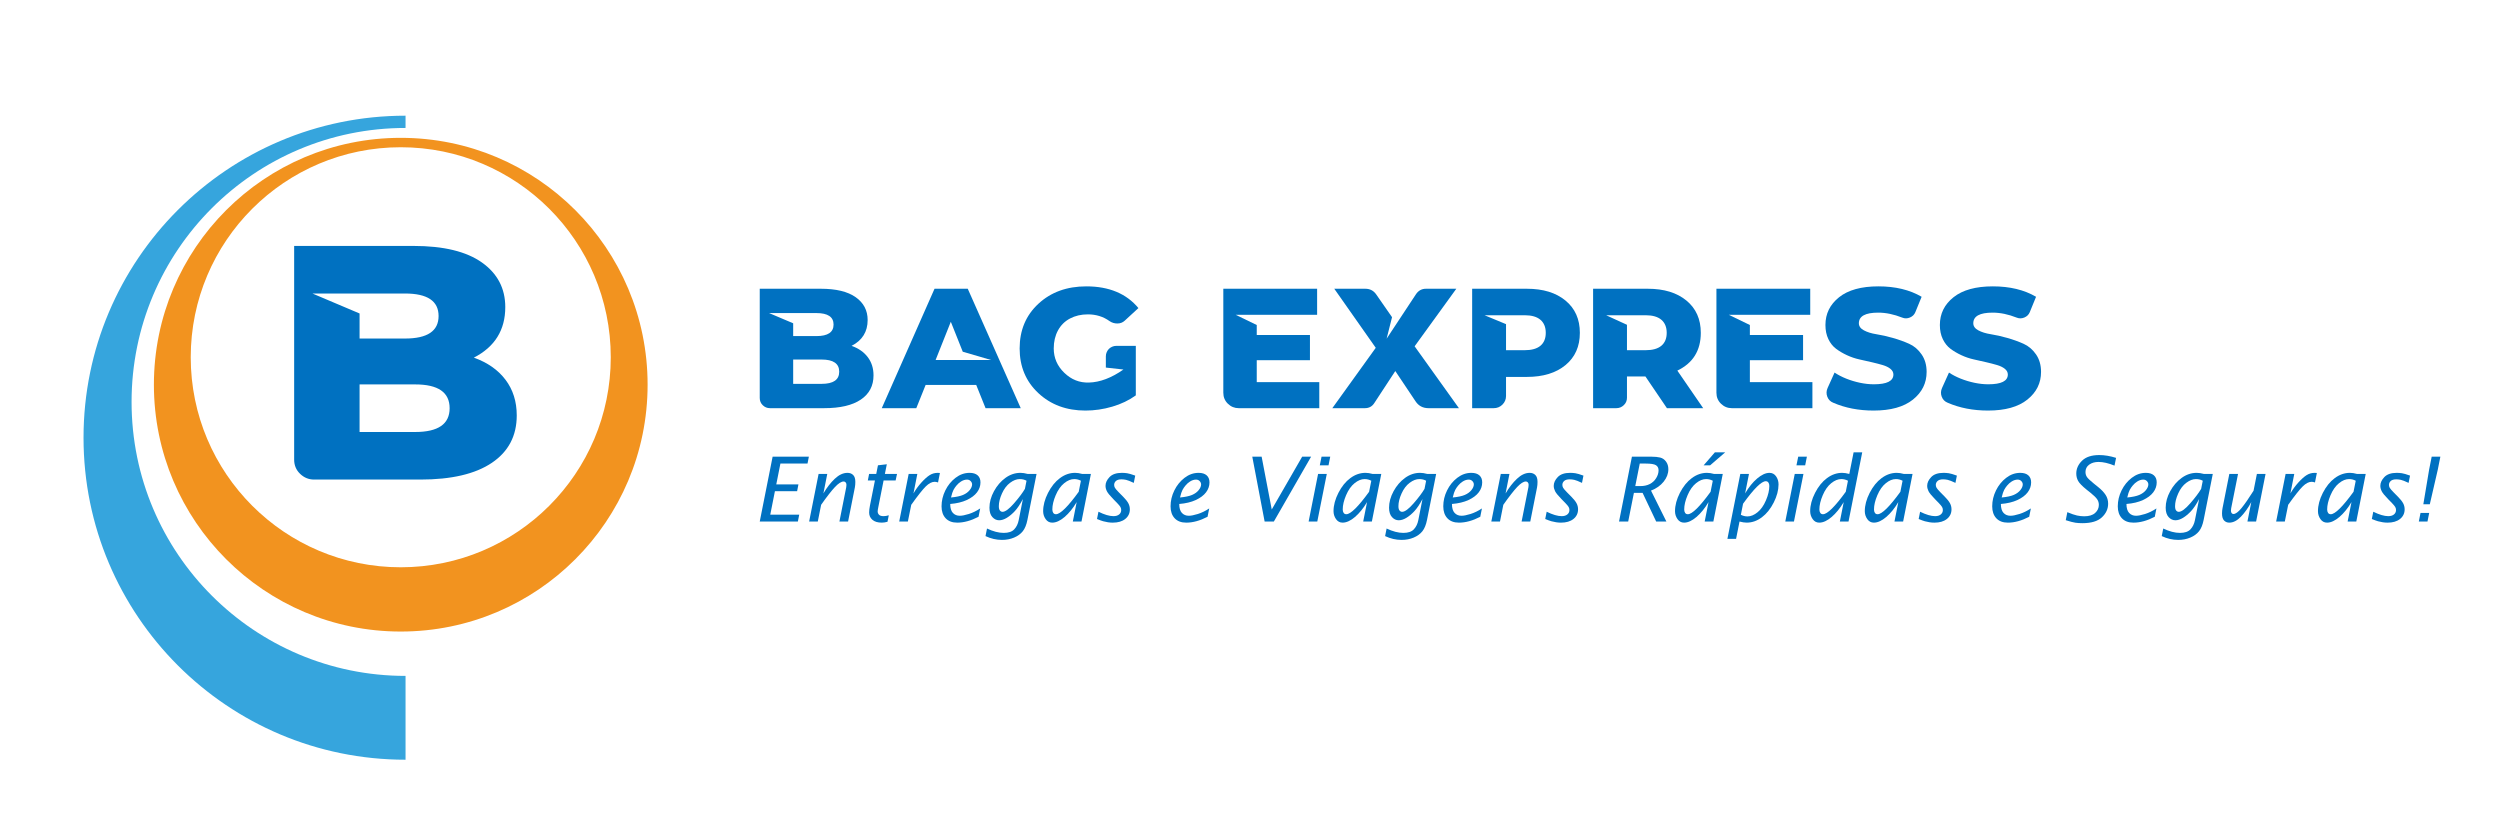 <?xml version="1.0" encoding="utf-8"?>
<!-- Generator: Adobe Illustrator 16.0.0, SVG Export Plug-In . SVG Version: 6.00 Build 0)  -->
<!DOCTYPE svg PUBLIC "-//W3C//DTD SVG 1.1//EN" "http://www.w3.org/Graphics/SVG/1.1/DTD/svg11.dtd">
<svg version="1.1" id="Layer_1" xmlns="http://www.w3.org/2000/svg" xmlns:xlink="http://www.w3.org/1999/xlink" x="0px" y="0px"
	 width="2238.366px" height="739.802px" viewBox="0 0 2238.366 739.802" enable-background="new 0 0 2238.366 739.802"
	 xml:space="preserve">
<g>
	<path fill="#F2931F" d="M358.81,123.414c-122.064,0-221.018,98.955-221.018,221.016c0,122.063,98.953,221.016,221.018,221.016
		c122.065,0,221.019-98.953,221.019-221.016C579.828,222.369,480.875,123.414,358.81,123.414 M358.81,507.912
		c-103.853,0-188.041-84.189-188.041-188.039c0-103.852,84.188-188.039,188.041-188.039c103.851,0,188.041,84.188,188.041,188.039
		C546.851,423.723,462.66,507.912,358.81,507.912"/>
	<path fill="#36A5DD" d="M363.11,605.166h-0.003c-135.476,0-245.301-109.826-245.301-245.299
		c0-135.477,109.825-245.299,245.301-245.299h0.003v-10.986h-0.003c-159.238,0-288.32,129.086-288.32,288.32
		c0,159.232,129.082,288.316,288.32,288.316h0.003V605.166z"/>
	<path fill="#0071C1" d="M424.254,320.221c12.172,4.316,21.613,10.904,28.337,19.777c6.715,8.879,10.077,19.529,10.077,31.949
		c0,18.256-7.416,32.395-22.249,42.406c-14.833,10.021-36.197,15.023-64.088,15.023h-95.085c-4.82,0-9.003-1.711-12.553-5.135
		c-3.555-3.422-5.325-7.666-5.325-12.74V220.191h106.879c26.87,0,47.286,4.945,61.234,14.834
		c13.941,9.889,20.917,23.201,20.917,39.934C452.398,295.5,443.015,310.588,424.254,320.221 M362.642,262.791h-82.916l42.216,17.875
		v22.439h40.7c20.026,0,30.044-6.715,30.044-20.158C392.686,269.512,382.668,262.791,362.642,262.791 M371.768,386.781
		c20.54,0,30.807-7.096,30.807-21.301c0-14.197-10.267-21.297-30.807-21.297h-49.826v42.598H371.768z"/>
</g>
<g>
	<g>
		<path fill="#0071C1" d="M680.228,466.965l11.536-58.08h32.456l-1.217,6.161h-24.261l-3.703,18.641h19.839l-1.176,6.083h-19.873
			l-4.176,21.034h25.933l-1.218,6.161H680.228z"/>
		<path fill="#0071C1" d="M724.454,466.965l8.466-42.617h7.762l-3.452,17.423c3.087-5.243,6.492-9.621,10.217-13.135
			c3.726-3.514,7.512-5.271,11.354-5.271c2.065,0,3.753,0.638,5.061,1.909c1.307,1.273,1.961,3.341,1.961,6.199
			c0,1.813-0.143,3.479-0.432,5.001l-6.057,30.49h-7.76l6.103-30.761c0.13-0.681,0.195-1.389,0.195-2.122
			c0-0.89-0.234-1.61-0.705-2.16c-0.471-0.549-1.059-0.825-1.767-0.825c-2.092,0-4.693,1.65-7.805,4.953s-7.244,8.611-12.395,15.924
			l-2.984,14.991H724.454z"/>
		<path fill="#0071C1" d="M794.623,467.162c-1.843,0.522-3.544,0.784-5.109,0.784c-3.654,0-6.457-0.851-8.409-2.551
			c-1.953-1.7-2.929-3.858-2.929-6.476c0-1.674,0.235-3.728,0.706-6.16l4.494-22.604h-6.373l1.137-5.808h6.392l1.535-7.732
			l7.928-0.941l-1.72,8.674h10.863l-1.246,5.808h-10.768l-4.646,23.438c-0.445,2.165-0.669,3.597-0.669,4.291
			c0,1.109,0.386,2.096,1.158,2.959c0.771,0.862,2.167,1.295,4.189,1.295c1.356,0,2.892-0.262,4.604-0.785L794.623,467.162z"/>
		<path fill="#0071C1" d="M805.101,466.965l8.465-42.617h7.762l-3.449,17.423c2.012-3.505,4.391-6.769,7.136-9.79
			c2.743-3.022,5.2-5.214,7.37-6.574c2.17-1.359,4.573-2.041,7.214-2.041c0.575,0,1.228,0.04,1.959,0.118l-1.686,8.478
			c-1.125-0.394-2.118-0.59-2.98-0.59c-2.535,0-5.206,1.387-8.017,4.16c-2.81,2.773-7.141,8.255-12.994,16.442l-3.018,14.991
			H805.101z"/>
		<path fill="#0071C1" d="M876.131,462.688c-6.749,3.507-13.106,5.259-19.071,5.259c-4.475,0-7.936-1.309-10.381-3.927
			c-2.446-2.619-3.669-6.181-3.669-10.685c0-4.896,1.125-9.637,3.376-14.219c2.248-4.581,5.303-8.353,9.162-11.312
			c3.857-2.959,8.052-4.439,12.578-4.439c3.139,0,5.547,0.748,7.221,2.24c1.674,1.494,2.512,3.59,2.512,6.289
			c0,3.222-1.027,6.188-3.08,8.9c-2.056,2.711-5.116,5.011-9.184,6.897c-4.068,1.886-9.006,3.064-14.815,3.536
			c0,3.637,0.791,6.305,2.375,8.007c1.582,1.699,3.642,2.551,6.181,2.551c2.014,0,4.715-0.531,8.104-1.59
			c3.387-1.061,6.782-2.715,10.183-4.965L876.131,462.688z M851.487,445.421c4.682-0.445,8.272-1.203,10.771-2.276
			c2.498-1.073,4.473-2.505,5.926-4.298c1.451-1.791,2.178-3.512,2.178-5.16c0-1.046-0.426-2.021-1.276-2.924
			c-0.85-0.901-1.94-1.353-3.275-1.353c-1.806,0-3.61,0.574-5.416,1.726c-1.465,0.916-2.813,2.119-4.043,3.611
			c-0.994,1.177-1.87,2.466-2.629,3.864C852.964,440.013,852.218,442.281,851.487,445.421z"/>
		<path fill="#0071C1" d="M882.37,479.994l1.335-6.789c5.473,2.616,10.473,3.925,14.999,3.925c4.263,0,7.394-1.067,9.395-3.199
			c1.999-2.132,3.327-4.859,3.985-8.182l3.762-18.938c-2.551,4.81-4.997,8.456-7.338,10.939c-2.34,2.482-4.707,4.449-7.101,5.901
			c-2.394,1.45-4.683,2.175-6.865,2.175c-2.288,0-4.301-0.955-6.035-2.864c-1.736-1.909-2.604-4.71-2.604-8.399
			c0-4.891,1.348-9.81,4.043-14.754c2.694-4.945,6.121-8.922,10.28-11.931c4.16-3.009,8.635-4.514,13.422-4.514
			c0.941,0,1.956,0.079,3.041,0.235c1.086,0.157,2.244,0.407,3.473,0.747h7.908l-8.168,41.12c-0.867,4.388-2.248,7.776-4.139,10.166
			c-1.895,2.388-4.489,4.282-7.787,5.679c-3.299,1.397-6.932,2.096-10.9,2.096C892.081,483.408,887.18,482.271,882.37,479.994z
			 M919.101,430.43c-0.869-0.497-1.817-0.869-2.844-1.119c-1.027-0.248-2.133-0.372-3.317-0.372c-2.712,0-5.556,1.099-8.53,3.297
			c-2.975,2.196-5.403,5.382-7.285,9.555c-1.883,4.173-2.822,7.974-2.822,11.4c0,1.833,0.328,3.134,0.986,3.904
			c0.658,0.773,1.437,1.158,2.333,1.158c2.449,0,5.88-2.538,10.295-7.613c4.412-5.076,7.659-9.393,9.741-12.952L919.101,430.43z"/>
		<path fill="#0071C1" d="M960.545,466.965l3.452-17.423c-3.287,5.546-6.902,10-10.84,13.361c-3.941,3.362-7.622,5.043-11.039,5.043
			c-2.479,0-4.456-1.059-5.932-3.18c-1.474-2.118-2.211-4.486-2.211-7.102c0-5.206,1.455-10.661,4.365-16.365
			c2.911-5.703,6.48-10.118,10.708-13.244c4.229-3.126,8.743-4.69,13.546-4.69c0.914,0,1.906,0.079,2.977,0.235
			c1.07,0.157,2.206,0.407,3.406,0.747h7.752l-8.424,42.617H960.545z M965.831,440.319l1.97-9.89
			c-0.939-0.497-1.904-0.869-2.896-1.119c-0.991-0.248-2.021-0.372-3.091-0.372c-2.946,0-5.944,1.229-8.996,3.688
			s-5.581,6.044-7.589,10.753s-3.012,8.974-3.012,12.793c0,1.204,0.268,2.211,0.802,3.021c0.535,0.812,1.339,1.218,2.408,1.218
			C949.292,460.412,956.094,453.715,965.831,440.319z"/>
		<path fill="#0071C1" d="M982.206,464.689l1.295-6.515c5.364,2.644,9.838,3.964,13.421,3.964c2.173,0,3.872-0.512,5.102-1.533
			c1.23-1.021,1.845-2.345,1.845-3.968c0-1.022-0.247-1.945-0.744-2.771c-0.498-0.824-1.453-1.97-2.865-3.438l-3.571-3.652
			c-3.01-3.091-4.906-5.441-5.69-7.052c-0.784-1.608-1.178-3.187-1.178-4.732c0-2.724,1.203-5.342,3.611-7.854
			c2.406-2.515,6.096-3.772,11.066-3.772c1.491,0,3.027,0.111,4.61,0.334s4.022,0.936,7.319,2.139l-1.294,6.515
			c-3.218-1.518-5.534-2.427-6.946-2.729c-1.414-0.299-2.774-0.449-4.082-0.449c-2.25,0-3.904,0.49-4.965,1.472
			c-1.061,0.983-1.588,2.155-1.588,3.518c0,0.891,0.234,1.756,0.705,2.594c0.471,0.839,1.649,2.214,3.532,4.126l3.885,3.929
			c2.146,2.173,3.671,4.099,4.573,5.773c0.901,1.676,1.353,3.495,1.353,5.46c0,3.535-1.374,6.402-4.12,8.602
			c-2.748,2.199-6.476,3.299-11.185,3.299c-1.36,0-2.781-0.112-4.259-0.333c-1.478-0.223-2.898-0.524-4.258-0.903
			C986.418,466.332,984.561,465.657,982.206,464.689z"/>
		<path fill="#0071C1" d="M1081.179,462.688c-6.75,3.507-13.107,5.259-19.073,5.259c-4.472,0-7.933-1.309-10.379-3.927
			c-2.446-2.619-3.669-6.181-3.669-10.685c0-4.896,1.123-9.637,3.374-14.219c2.25-4.581,5.305-8.353,9.164-11.312
			s8.05-4.439,12.577-4.439c3.14,0,5.546,0.748,7.222,2.24c1.673,1.494,2.511,3.59,2.511,6.289c0,3.222-1.027,6.188-3.081,8.9
			c-2.054,2.711-5.114,5.011-9.183,6.897c-4.068,1.886-9.007,3.064-14.813,3.536c0,3.637,0.791,6.305,2.374,8.007
			c1.583,1.699,3.644,2.551,6.18,2.551c2.015,0,4.717-0.531,8.104-1.59c3.389-1.061,6.782-2.715,10.186-4.965L1081.179,462.688z
			 M1056.533,445.421c4.683-0.445,8.274-1.203,10.772-2.276s4.475-2.505,5.927-4.298c1.451-1.791,2.177-3.512,2.177-5.16
			c0-1.046-0.425-2.021-1.274-2.924c-0.851-0.901-1.943-1.353-3.277-1.353c-1.806,0-3.61,0.574-5.415,1.726
			c-1.467,0.916-2.813,2.119-4.042,3.611c-0.995,1.177-1.87,2.466-2.63,3.864C1058.011,440.013,1057.267,442.281,1056.533,445.421z"
			/>
		<path fill="#0071C1" d="M1132.285,466.965l-11.058-58.08h8.377l9.047,47.288l27.25-47.288h7.99l-33.356,58.08H1132.285z"/>
		<path fill="#0071C1" d="M1171.674,466.965l8.466-42.617h7.801l-8.505,42.617H1171.674z M1181.682,416.615l1.569-7.73h7.771
			l-1.53,7.73H1181.682z"/>
		<path fill="#0071C1" d="M1220.532,466.965l3.454-17.423c-3.287,5.546-6.901,10-10.842,13.361
			c-3.941,3.362-7.62,5.043-11.038,5.043c-2.479,0-4.457-1.059-5.932-3.18c-1.473-2.118-2.21-4.486-2.21-7.102
			c0-5.206,1.456-10.661,4.365-16.365c2.91-5.703,6.479-10.118,10.708-13.244s8.744-4.69,13.546-4.69
			c0.915,0,1.905,0.079,2.977,0.235c1.07,0.157,2.204,0.407,3.406,0.747h7.751l-8.425,42.617H1220.532z M1225.82,440.319l1.968-9.89
			c-0.938-0.497-1.904-0.869-2.894-1.119c-0.991-0.248-2.021-0.372-3.091-0.372c-2.946,0-5.945,1.229-8.997,3.688
			s-5.581,6.044-7.589,10.753c-2.009,4.709-3.013,8.974-3.013,12.793c0,1.204,0.269,2.211,0.804,3.021
			c0.535,0.812,1.338,1.218,2.408,1.218C1209.281,460.412,1216.081,453.715,1225.82,440.319z"/>
		<path fill="#0071C1" d="M1240.153,479.994l1.335-6.789c5.474,2.616,10.474,3.925,15,3.925c4.262,0,7.394-1.067,9.395-3.199
			c1.998-2.132,3.327-4.859,3.985-8.182l3.762-18.938c-2.552,4.81-4.998,8.456-7.339,10.939c-2.34,2.482-4.708,4.449-7.1,5.901
			c-2.395,1.45-4.683,2.175-6.865,2.175c-2.29,0-4.301-0.955-6.036-2.864c-1.736-1.909-2.604-4.71-2.604-8.399
			c0-4.891,1.348-9.81,4.043-14.754c2.693-4.945,6.121-8.922,10.281-11.931c4.159-3.009,8.633-4.514,13.421-4.514
			c0.941,0,1.955,0.079,3.041,0.235c1.085,0.157,2.242,0.407,3.473,0.747h7.906l-8.166,41.12c-0.869,4.388-2.248,7.776-4.141,10.166
			c-1.893,2.388-4.488,4.282-7.786,5.679c-3.297,1.397-6.932,2.096-10.899,2.096
			C1249.865,483.408,1244.964,482.271,1240.153,479.994z M1276.883,430.43c-0.869-0.497-1.817-0.869-2.842-1.119
			c-1.027-0.248-2.134-0.372-3.317-0.372c-2.713,0-5.557,1.099-8.53,3.297c-2.976,2.196-5.403,5.382-7.287,9.555
			c-1.881,4.173-2.822,7.974-2.822,11.4c0,1.833,0.33,3.134,0.988,3.904c0.658,0.773,1.437,1.158,2.331,1.158
			c2.451,0,5.882-2.538,10.296-7.613c4.413-5.076,7.66-9.393,9.741-12.952L1276.883,430.43z"/>
		<path fill="#0071C1" d="M1325.354,462.688c-6.751,3.507-13.109,5.259-19.074,5.259c-4.473,0-7.933-1.309-10.381-3.927
			c-2.445-2.619-3.668-6.181-3.668-10.685c0-4.896,1.124-9.637,3.374-14.219c2.251-4.581,5.305-8.353,9.165-11.312
			c3.858-2.959,8.05-4.439,12.576-4.439c3.14,0,5.547,0.748,7.222,2.24c1.673,1.494,2.511,3.59,2.511,6.289
			c0,3.222-1.025,6.188-3.08,8.9c-2.053,2.711-5.115,5.011-9.184,6.897c-4.068,1.886-9.007,3.064-14.813,3.536
			c0,3.637,0.791,6.305,2.373,8.007c1.584,1.699,3.645,2.551,6.181,2.551c2.017,0,4.717-0.531,8.104-1.59
			c3.39-1.061,6.782-2.715,10.185-4.965L1325.354,462.688z M1300.706,445.421c4.683-0.445,8.275-1.203,10.773-2.276
			c2.497-1.073,4.475-2.505,5.926-4.298c1.452-1.791,2.178-3.512,2.178-5.16c0-1.046-0.424-2.021-1.274-2.924
			c-0.851-0.901-1.943-1.353-3.278-1.353c-1.806,0-3.611,0.574-5.414,1.726c-1.467,0.916-2.814,2.119-4.042,3.611
			c-0.997,1.177-1.871,2.466-2.631,3.864C1302.184,440.013,1301.44,442.281,1300.706,445.421z"/>
		<path fill="#0071C1" d="M1335.241,466.965l8.466-42.617h7.76l-3.452,17.423c3.086-5.243,6.491-9.621,10.219-13.135
			c3.726-3.514,7.511-5.271,11.354-5.271c2.065,0,3.751,0.638,5.06,1.909c1.307,1.273,1.962,3.341,1.962,6.199
			c0,1.813-0.146,3.479-0.432,5.001l-6.057,30.49h-7.761l6.104-30.761c0.13-0.681,0.195-1.389,0.195-2.122
			c0-0.89-0.237-1.61-0.708-2.16c-0.471-0.549-1.059-0.825-1.764-0.825c-2.092,0-4.693,1.65-7.805,4.953
			c-3.114,3.303-7.245,8.611-12.396,15.924l-2.983,14.991H1335.241z"/>
		<path fill="#0071C1" d="M1383.51,464.689l1.296-6.515c5.364,2.644,9.836,3.964,13.421,3.964c2.173,0,3.874-0.512,5.102-1.533
			c1.23-1.021,1.845-2.345,1.845-3.968c0-1.022-0.247-1.945-0.744-2.771c-0.497-0.824-1.451-1.97-2.864-3.438l-3.571-3.652
			c-3.011-3.091-4.907-5.441-5.692-7.052c-0.783-1.608-1.176-3.187-1.176-4.732c0-2.724,1.201-5.342,3.61-7.854
			c2.406-2.515,6.096-3.772,11.067-3.772c1.49,0,3.028,0.111,4.609,0.334c1.585,0.223,4.022,0.936,7.318,2.139l-1.293,6.515
			c-3.218-1.518-5.533-2.427-6.946-2.729c-1.412-0.299-2.773-0.449-4.082-0.449c-2.25,0-3.904,0.49-4.963,1.472
			c-1.062,0.983-1.59,2.155-1.59,3.518c0,0.891,0.234,1.756,0.705,2.594c0.471,0.839,1.649,2.214,3.533,4.126l3.884,3.929
			c2.146,2.173,3.671,4.099,4.573,5.773c0.902,1.676,1.353,3.495,1.353,5.46c0,3.535-1.373,6.402-4.12,8.602
			c-2.748,2.199-6.476,3.299-11.185,3.299c-1.36,0-2.78-0.112-4.259-0.333c-1.478-0.223-2.897-0.524-4.256-0.903
			C1387.725,466.332,1385.867,465.657,1383.51,464.689z"/>
		<path fill="#0071C1" d="M1449.597,466.965l11.537-58.08h17.524c3.091,0,5.685,0.262,7.781,0.785
			c2.094,0.523,3.837,1.721,5.224,3.591c1.389,1.871,2.084,4.166,2.084,6.888c0,3.923-1.402,7.633-4.207,11.125
			c-2.807,3.493-6.582,6.155-11.327,7.985l13.788,27.706h-9.145l-12.17-25.665h-7.771l-5.117,25.665H1449.597z M1464.129,435.218
			h4.534c3.254,0,6.082-0.615,8.479-1.845c2.396-1.229,4.306-3.002,5.723-5.317c1.421-2.315,2.131-4.637,2.131-6.966
			c0-2.015-0.757-3.526-2.271-4.533c-1.518-1.007-4.637-1.511-9.363-1.511h-5.211L1464.129,435.218z"/>
		<path fill="#0071C1" d="M1526.278,466.965l3.455-17.423c-3.288,5.546-6.901,10-10.843,13.361
			c-3.938,3.362-7.62,5.043-11.036,5.043c-2.481,0-4.459-1.059-5.931-3.18c-1.476-2.118-2.212-4.486-2.212-7.102
			c0-5.206,1.454-10.661,4.365-16.365c2.911-5.703,6.48-10.118,10.708-13.244s8.744-4.69,13.546-4.69
			c0.913,0,1.904,0.079,2.977,0.235c1.069,0.157,2.206,0.407,3.405,0.747h7.753l-8.427,42.617H1526.278z M1531.567,440.319
			l1.97-9.89c-0.939-0.497-1.904-0.869-2.896-1.119c-0.991-0.248-2.021-0.372-3.091-0.372c-2.947,0-5.947,1.229-8.996,3.688
			c-3.052,2.459-5.583,6.044-7.589,10.753c-2.008,4.709-3.012,8.974-3.012,12.793c0,1.204,0.268,2.211,0.801,3.021
			c0.536,0.812,1.34,1.218,2.409,1.218C1515.027,460.412,1521.83,453.715,1531.567,440.319z M1525.337,416.615L1535.405,405h9.24
			l-13.489,11.615H1525.337z"/>
		<path fill="#0071C1" d="M1546.628,482.467l11.546-58.119h7.76l-3.447,17.423c3.255-5.558,6.853-10.014,10.799-13.37
			c3.944-3.355,7.623-5.035,11.033-5.035c2.448,0,4.407,1.042,5.88,3.123c1.47,2.083,2.206,4.485,2.206,7.208
			c0,5.158-1.438,10.578-4.316,16.261c-2.88,5.683-6.436,10.102-10.669,13.256c-4.232,3.155-8.746,4.733-13.538,4.733
			c-1.798,0-3.934-0.327-6.407-0.981l-3.086,15.502H1546.628z M1560.652,450.993l-1.977,9.929c1.896,0.968,3.884,1.452,5.962,1.452
			c2.911,0,5.893-1.23,8.944-3.693c3.052-2.462,5.58-6.051,7.581-10.767c2-4.715,2.999-8.984,2.999-12.81
			c0-1.23-0.272-2.245-0.816-3.045c-0.544-0.799-1.337-1.198-2.375-1.198C1577.104,430.861,1570.333,437.572,1560.652,450.993z"/>
		<path fill="#0071C1" d="M1598.447,466.965l8.468-42.617h7.8l-8.505,42.617H1598.447z M1608.455,416.615l1.571-7.73h7.769
			l-1.529,7.73H1608.455z"/>
		<path fill="#0071C1" d="M1647.307,466.965l3.457-17.409c-3.288,5.542-6.901,9.993-10.843,13.353
			c-3.941,3.358-7.62,5.038-11.041,5.038c-2.479,0-4.456-1.059-5.929-3.18c-1.475-2.118-2.214-4.486-2.214-7.102
			c0-5.206,1.457-10.661,4.37-16.365c2.914-5.703,6.486-10.118,10.719-13.244s8.751-4.69,13.559-4.69
			c1.829,0,3.957,0.326,6.387,0.979l3.843-19.345h7.722l-12.27,61.965H1647.307z M1652.598,440.316l1.967-9.89
			c-1.878-0.992-3.873-1.488-5.985-1.488c-2.948,0-5.947,1.229-8.999,3.688s-5.58,6.044-7.589,10.753
			c-2.008,4.709-3.013,8.974-3.013,12.793c0,1.204,0.269,2.211,0.805,3.021c0.535,0.812,1.337,1.218,2.408,1.218
			C1636.055,460.412,1642.858,453.715,1652.598,440.316z"/>
		<path fill="#0071C1" d="M1696.205,466.965l3.454-17.423c-3.288,5.546-6.901,10-10.843,13.361
			c-3.941,3.362-7.62,5.043-11.038,5.043c-2.479,0-4.457-1.059-5.932-3.18c-1.473-2.118-2.211-4.486-2.211-7.102
			c0-5.206,1.456-10.661,4.365-16.365c2.911-5.703,6.48-10.118,10.708-13.244c4.229-3.126,8.746-4.69,13.548-4.69
			c0.914,0,1.904,0.079,2.974,0.235c1.072,0.157,2.206,0.407,3.408,0.747h7.75l-8.424,42.617H1696.205z M1701.493,440.319
			l1.967-9.89c-0.938-0.497-1.904-0.869-2.896-1.119c-0.988-0.248-2.019-0.372-3.09-0.372c-2.945,0-5.945,1.229-8.996,3.688
			c-3.052,2.459-5.581,6.044-7.589,10.753c-2.009,4.709-3.013,8.974-3.013,12.793c0,1.204,0.268,2.211,0.804,3.021
			c0.536,0.812,1.337,1.218,2.409,1.218C1684.953,460.412,1691.754,453.715,1701.493,440.319z"/>
		<path fill="#0071C1" d="M1717.865,464.689l1.295-6.515c5.364,2.644,9.837,3.964,13.422,3.964c2.172,0,3.873-0.512,5.102-1.533
			c1.23-1.021,1.844-2.345,1.844-3.968c0-1.022-0.247-1.945-0.743-2.771c-0.497-0.824-1.452-1.97-2.864-3.438l-3.572-3.652
			c-3.01-3.091-4.906-5.441-5.692-7.052c-0.783-1.608-1.176-3.187-1.176-4.732c0-2.724,1.202-5.342,3.611-7.854
			c2.406-2.515,6.095-3.772,11.066-3.772c1.491,0,3.028,0.111,4.61,0.334c1.584,0.223,4.021,0.936,7.317,2.139l-1.293,6.515
			c-3.218-1.518-5.533-2.427-6.945-2.729c-1.413-0.299-2.773-0.449-4.082-0.449c-2.25,0-3.905,0.49-4.964,1.472
			c-1.062,0.983-1.59,2.155-1.59,3.518c0,0.891,0.234,1.756,0.705,2.594c0.471,0.839,1.649,2.214,3.533,4.126l3.884,3.929
			c2.146,2.173,3.671,4.099,4.573,5.773c0.903,1.676,1.354,3.495,1.354,5.46c0,3.535-1.374,6.402-4.121,8.602
			s-6.476,3.299-11.184,3.299c-1.361,0-2.781-0.112-4.259-0.333c-1.478-0.223-2.898-0.524-4.256-0.903
			C1722.079,466.332,1720.222,465.657,1717.865,464.689z"/>
		<path fill="#0071C1" d="M1816.84,462.688c-6.751,3.507-13.109,5.259-19.074,5.259c-4.473,0-7.933-1.309-10.38-3.927
			c-2.446-2.619-3.669-6.181-3.669-10.685c0-4.896,1.124-9.637,3.374-14.219c2.251-4.581,5.305-8.353,9.166-11.312
			c3.857-2.959,8.049-4.439,12.575-4.439c3.141,0,5.547,0.748,7.222,2.24c1.673,1.494,2.511,3.59,2.511,6.289
			c0,3.222-1.025,6.188-3.08,8.9c-2.053,2.711-5.114,5.011-9.184,6.897c-4.068,1.886-9.006,3.064-14.813,3.536
			c0,3.637,0.79,6.305,2.372,8.007c1.584,1.699,3.645,2.551,6.182,2.551c2.016,0,4.716-0.531,8.104-1.59
			c3.39-1.061,6.782-2.715,10.185-4.965L1816.84,462.688z M1792.193,445.421c4.683-0.445,8.275-1.203,10.772-2.276
			s4.475-2.505,5.926-4.298c1.452-1.791,2.178-3.512,2.178-5.16c0-1.046-0.424-2.021-1.274-2.924
			c-0.851-0.901-1.943-1.353-3.278-1.353c-1.806,0-3.61,0.574-5.413,1.726c-1.468,0.916-2.815,2.119-4.043,3.611
			c-0.997,1.177-1.871,2.466-2.63,3.864C1793.671,440.013,1792.927,442.281,1792.193,445.421z"/>
		<path fill="#0071C1" d="M1849.566,465.749l1.413-7.182c3.61,1.517,6.501,2.512,8.674,2.982c2.172,0.472,4.318,0.707,6.436,0.707
			c4.316,0,7.581-1.002,9.792-3.002c2.209-2.002,3.314-4.402,3.314-7.201c0-1.885-0.51-3.572-1.529-5.063
			c-1.021-1.492-2.969-3.401-5.849-5.73l-3.452-2.747c-4.082-3.296-6.665-5.951-7.75-7.967c-1.087-2.014-1.628-4.199-1.628-6.554
			c0-4.317,1.725-8.155,5.179-11.518c3.453-3.361,8.567-5.042,15.344-5.042c4.735,0,9.771,0.836,15.11,2.511l-1.413,6.945
			c-5.364-2.196-10.138-3.296-14.324-3.296c-3.376,0-6.162,0.812-8.358,2.434c-2.198,1.622-3.296,3.807-3.296,6.554
			c0,1.806,0.476,3.362,1.431,4.67c0.955,1.309,3.016,3.244,6.182,5.808l3.61,2.904c3.008,2.408,5.271,4.781,6.79,7.123
			c1.517,2.342,2.273,4.964,2.273,7.868c0,4.657-1.862,8.732-5.59,12.225c-3.729,3.492-9.556,5.238-17.482,5.238
			c-2.25,0-4.337-0.137-6.262-0.412C1856.258,467.73,1853.389,466.979,1849.566,465.749z"/>
		<path fill="#0071C1" d="M1929.272,462.688c-6.751,3.507-13.109,5.259-19.075,5.259c-4.472,0-7.932-1.309-10.38-3.927
			c-2.445-2.619-3.668-6.181-3.668-10.685c0-4.896,1.124-9.637,3.374-14.219c2.251-4.581,5.305-8.353,9.165-11.312
			c3.858-2.959,8.05-4.439,12.576-4.439c3.14,0,5.546,0.748,7.222,2.24c1.673,1.494,2.511,3.59,2.511,6.289
			c0,3.222-1.025,6.188-3.08,8.9c-2.053,2.711-5.115,5.011-9.184,6.897c-4.069,1.886-9.007,3.064-14.813,3.536
			c0,3.637,0.791,6.305,2.373,8.007c1.584,1.699,3.645,2.551,6.181,2.551c2.017,0,4.717-0.531,8.104-1.59
			c3.39-1.061,6.782-2.715,10.185-4.965L1929.272,462.688z M1904.625,445.421c4.683-0.445,8.275-1.203,10.773-2.276
			c2.497-1.073,4.475-2.505,5.926-4.298c1.452-1.791,2.178-3.512,2.178-5.16c0-1.046-0.424-2.021-1.274-2.924
			c-0.852-0.901-1.943-1.353-3.278-1.353c-1.806,0-3.611,0.574-5.414,1.726c-1.467,0.916-2.814,2.119-4.042,3.611
			c-0.997,1.177-1.871,2.466-2.631,3.864C1906.103,440.013,1905.359,442.281,1904.625,445.421z"/>
		<path fill="#0071C1" d="M1935.511,479.994l1.334-6.789c5.474,2.616,10.472,3.925,14.998,3.925c4.264,0,7.396-1.067,9.395-3.199
			c2-2.132,3.329-4.859,3.987-8.182l3.762-18.938c-2.552,4.81-4.997,8.456-7.339,10.939c-2.341,2.482-4.708,4.449-7.102,5.901
			c-2.394,1.45-4.681,2.175-6.863,2.175c-2.289,0-4.3-0.955-6.035-2.864c-1.738-1.909-2.604-4.71-2.604-8.399
			c0-4.891,1.348-9.81,4.041-14.754c2.694-4.945,6.123-8.922,10.283-11.931s8.632-4.514,13.421-4.514
			c0.942,0,1.954,0.079,3.042,0.235c1.084,0.157,2.242,0.407,3.473,0.747h7.906l-8.169,41.12c-0.866,4.388-2.245,7.776-4.139,10.166
			c-1.892,2.388-4.488,4.282-7.787,5.679c-3.299,1.397-6.93,2.096-10.9,2.096C1945.222,483.408,1940.32,482.271,1935.511,479.994z
			 M1972.238,430.43c-0.868-0.497-1.815-0.869-2.843-1.119c-1.025-0.248-2.131-0.372-3.317-0.372c-2.711,0-5.554,1.099-8.527,3.297
			c-2.977,2.196-5.403,5.382-7.287,9.555s-2.822,7.974-2.822,11.4c0,1.833,0.327,3.134,0.988,3.904
			c0.658,0.773,1.436,1.158,2.331,1.158c2.45,0,5.882-2.538,10.294-7.613c4.412-5.076,7.661-9.393,9.743-12.952L1972.238,430.43z"/>
		<path fill="#0071C1" d="M2028.457,424.348l-8.465,42.617h-7.761l3.452-17.423c-2.819,5.232-5.931,9.608-9.336,13.126
			c-3.406,3.52-6.863,5.278-10.378,5.278c-1.862,0-3.41-0.635-4.644-1.903s-1.848-3.367-1.848-6.298c0-1.728,0.156-3.35,0.472-4.866
			l6.063-30.531h7.8l-6.147,30.75c-0.13,0.635-0.195,1.335-0.195,2.102c0,0.926,0.206,1.661,0.622,2.203
			c0.416,0.541,0.949,0.813,1.603,0.813c1.912,0,4.313-1.756,7.206-5.269c2.891-3.513,6.493-8.703,10.807-15.569l2.989-15.03
			H2028.457z"/>
		<path fill="#0071C1" d="M2037.938,466.965l8.465-42.617h7.761l-3.447,17.423c2.012-3.505,4.389-6.769,7.134-9.79
			c2.744-3.022,5.203-5.214,7.37-6.574c2.17-1.359,4.576-2.041,7.214-2.041c0.575,0,1.228,0.04,1.962,0.118l-1.688,8.478
			c-1.124-0.394-2.118-0.59-2.979-0.59c-2.533,0-5.208,1.387-8.018,4.16s-7.141,8.255-12.994,16.442l-3.018,14.991H2037.938z"/>
		<path fill="#0071C1" d="M2101.942,466.965l3.455-17.423c-3.288,5.546-6.902,10-10.843,13.361
			c-3.939,3.362-7.62,5.043-11.036,5.043c-2.481,0-4.459-1.059-5.932-3.18c-1.475-2.118-2.211-4.486-2.211-7.102
			c0-5.206,1.454-10.661,4.365-16.365c2.911-5.703,6.48-10.118,10.708-13.244s8.743-4.69,13.546-4.69
			c0.913,0,1.904,0.079,2.977,0.235c1.069,0.157,2.206,0.407,3.405,0.747h7.752l-8.426,42.617H2101.942z M2107.231,440.319
			l1.97-9.89c-0.939-0.497-1.904-0.869-2.896-1.119c-0.991-0.248-2.021-0.372-3.091-0.372c-2.947,0-5.947,1.229-8.996,3.688
			c-3.052,2.459-5.583,6.044-7.589,10.753c-2.008,4.709-3.013,8.974-3.013,12.793c0,1.204,0.269,2.211,0.802,3.021
			c0.536,0.812,1.34,1.218,2.409,1.218C2090.691,460.412,2097.494,453.715,2107.231,440.319z"/>
		<path fill="#0071C1" d="M2123.605,464.689l1.296-6.515c5.361,2.644,9.836,3.964,13.421,3.964c2.17,0,3.871-0.512,5.102-1.533
			c1.228-1.021,1.845-2.345,1.845-3.968c0-1.022-0.25-1.945-0.747-2.771c-0.497-0.824-1.451-1.97-2.864-3.438l-3.571-3.652
			c-3.008-3.091-4.904-5.441-5.69-7.052c-0.785-1.608-1.178-3.187-1.178-4.732c0-2.724,1.204-5.342,3.61-7.854
			c2.406-2.515,6.096-3.772,11.067-3.772c1.49,0,3.028,0.111,4.612,0.334c1.582,0.223,4.021,0.936,7.318,2.139l-1.296,6.515
			c-3.218-1.518-5.533-2.427-6.946-2.729c-1.412-0.299-2.773-0.449-4.082-0.449c-2.25,0-3.904,0.49-4.963,1.472
			c-1.06,0.983-1.59,2.155-1.59,3.518c0,0.891,0.236,1.756,0.708,2.594c0.471,0.839,1.646,2.214,3.53,4.126l3.886,3.929
			c2.145,2.173,3.669,4.099,4.571,5.773c0.902,1.676,1.355,3.495,1.355,5.46c0,3.535-1.374,6.402-4.121,8.602
			s-6.475,3.299-11.187,3.299c-1.36,0-2.778-0.112-4.256-0.333c-1.48-0.223-2.898-0.524-4.259-0.903
			C2127.817,466.332,2125.96,465.657,2123.605,464.689z"/>
		<path fill="#0071C1" d="M2165.675,466.965l1.534-7.729h7.761l-1.535,7.729H2165.675z M2169.723,451.503l5.18-30.993l2.308-11.625
			h7.763l-2.311,11.631l-7.144,30.987H2169.723z"/>
	</g>
	<g>
		<path fill="#0071C1" d="M762.462,309.662c6.221,2.206,11.051,5.573,14.486,10.108c3.432,4.539,5.15,9.983,5.15,16.331
			c0,9.335-3.789,16.56-11.375,21.678c-7.579,5.121-18.502,7.679-32.753,7.679h-48.605c-2.464,0-4.604-0.874-6.418-2.625
			c-1.814-1.748-2.72-3.919-2.72-6.513v-97.79h54.628c13.737,0,24.172,2.529,31.3,7.584c7.127,5.053,10.693,11.858,10.693,20.411
			C776.849,297.025,772.052,304.737,762.462,309.662 M730.969,280.305h-42.382l21.58,9.139v11.47h20.802
			c10.235,0,15.358-3.432,15.358-10.304C746.327,283.74,741.204,280.305,730.969,280.305 M735.634,343.684
			c10.499,0,15.748-3.627,15.748-10.887c0-7.257-5.249-10.887-15.748-10.887h-25.467v21.773H735.634z"/>
		<path fill="#0071C1" d="M882.415,365.458l-8.36-20.802h-45.298l-8.355,20.802h-30.912l47.238-106.928h29.745l47.44,106.928
			H882.415z M837.697,322.299h49.576l-25.272-7.387l-10.692-26.83L837.697,322.299z"/>
		<path fill="#0071C1" d="M990.12,318.992c0-1.293,0.255-2.526,0.776-3.691c0.516-1.167,1.169-2.14,1.946-2.918
			c0.777-0.777,1.75-1.423,2.918-1.943c1.164-0.516,2.395-0.777,3.689-0.777h17.498v44.326c-6.093,4.408-13.125,7.775-21.093,10.107
			c-7.974,2.335-15.976,3.502-24.011,3.502c-16.979,0-31.041-5.217-42.188-15.65c-11.148-10.433-16.72-23.749-16.72-39.953
			c0-16.331,5.604-29.678,16.818-40.049c11.208-10.368,25.496-15.552,42.866-15.552c20.346,0,35.9,6.481,46.658,19.44
			l-12.248,11.275c-1.814,1.688-4.019,2.528-6.609,2.528c-2.593,0-4.926-0.711-6.996-2.14c-5.578-4.016-12.054-6.026-19.442-6.026
			c-5.966,0-11.277,1.233-15.943,3.694c-4.665,2.464-8.261,6.027-10.791,10.692c-2.526,4.666-3.789,10.046-3.789,16.136
			c0,8.428,3.143,15.684,9.429,21.774c6.283,6.093,13.641,9.01,22.065,8.749c9.849-0.257,20.151-4.146,30.909-11.665l-15.744-1.749
			V318.992z"/>
		<path fill="#0071C1" d="M1181.22,342.129v23.329h-72.125c-3.761,0-6.998-1.328-9.723-3.984c-2.72-2.656-4.082-5.93-4.082-9.818
			V258.53h83.988v23.33h-72.904l18.856,9.137v8.944h47.63v22.553h-47.63v19.635H1181.22z"/>
		<path fill="#0071C1" d="M1279.017,365.458c-5.057,0-8.944-2.072-11.668-6.221l-18.078-27.024l-18.859,28.773
			c-1.946,2.983-4.731,4.472-8.36,4.472h-29.163l38.885-54.045l-37.141-52.883h27.811c4.143,0,7.385,1.688,9.718,5.055
			l14.194,20.414l-4.863,19.246l26.441-40.049c2.201-3.11,5.118-4.666,8.747-4.666h27.219l-37.328,51.521l39.662,55.407H1279.017z"
			/>
		<path fill="#0071C1" d="M1367.08,258.53c14.516,0,26.056,3.534,34.608,10.596c8.554,7.066,12.832,16.69,12.832,28.871
			c0,12.186-4.278,21.809-12.832,28.87c-8.553,7.065-20.093,10.596-34.608,10.596h-18.662v17.109c0,2.982-1.069,5.54-3.209,7.68
			c-2.136,2.137-4.761,3.206-7.871,3.206h-19.249V258.53H1367.08z M1365.138,313.55c6.221,0,10.916-1.326,14.096-3.984
			c3.172-2.656,4.765-6.513,4.765-11.568c0-5.055-1.593-8.943-4.765-11.664c-3.18-2.723-7.875-4.083-14.096-4.083h-35.966
			l19.246,7.971v23.329H1365.138z"/>
		<path fill="#0071C1" d="M1492.476,365.458l-19.246-28.384h-16.525v19.054c0,2.594-0.942,4.794-2.819,6.608
			c-1.879,1.816-4.116,2.722-6.705,2.722h-20.806V258.53h48.992c14.515,0,26.054,3.534,34.607,10.596
			c8.554,7.066,12.832,16.69,12.832,28.871c0,15.814-7.002,27.091-20.998,33.827l23.134,33.634H1492.476z M1492.282,297.997
			c0-5.055-1.591-8.943-4.764-11.664c-3.179-2.723-7.875-4.083-14.095-4.083h-35.386l18.666,8.555v22.745h16.72
			c6.22,0,10.916-1.326,14.095-3.984C1490.691,306.909,1492.282,303.053,1492.282,297.997"/>
		<path fill="#0071C1" d="M1622.731,342.129v23.329h-72.13c-3.761,0-6.998-1.328-9.718-3.984c-2.724-2.656-4.085-5.93-4.085-9.818
			V258.53h83.986v23.33h-72.903l18.859,9.137v8.944h47.63v22.553h-47.63v19.635H1622.731z"/>
		<path fill="#0071C1" d="M1641.397,360.597c-2.597-1.034-4.377-2.849-5.349-5.442c-0.971-2.592-0.876-5.182,0.292-7.775
			l6.221-13.804c3.11,2.073,6.611,3.888,10.5,5.443c3.888,1.555,7.968,2.789,12.247,3.693c4.274,0.907,8.422,1.36,12.441,1.36
			c11.663,0,17.497-2.916,17.497-8.746c0-1.946-0.876-3.629-2.625-5.057c-1.748-1.425-4.052-2.557-6.898-3.402
			c-2.855-0.842-6.097-1.684-9.723-2.527c-3.632-0.842-7.359-1.684-11.179-2.527c-3.825-0.841-7.552-2.104-11.177-3.791
			c-3.634-1.683-6.875-3.598-9.723-5.734c-2.851-2.14-5.15-5.022-6.902-8.653c-1.75-3.626-2.625-7.839-2.625-12.637
			c0-10.107,4.081-18.401,12.248-24.883c8.166-6.48,19.895-9.721,35.188-9.721c15.164,0,28.059,3.109,38.69,9.331l-5.638,13.803
			c-0.908,2.205-2.529,3.792-4.862,4.765c-2.332,0.971-4.6,1.004-6.805,0.097c-7.517-2.98-14.709-4.473-21.579-4.473
			c-11.535,0-17.305,3.178-17.305,9.527c0,2.594,1.49,4.699,4.473,6.318c2.982,1.621,6.739,2.788,11.277,3.499
			c4.533,0.715,9.43,1.816,14.679,3.305c5.25,1.493,10.108,3.244,14.581,5.249c4.472,2.012,8.195,5.186,11.179,9.526
			c2.979,4.344,4.472,9.559,4.472,15.65c0,9.983-4.082,18.244-12.248,24.788c-8.166,6.546-19.896,9.818-35.188,9.818
			C1664.206,367.598,1652.152,365.263,1641.397,360.597"/>
		<path fill="#0071C1" d="M1743.849,360.597c-2.596-1.034-4.374-2.849-5.345-5.442c-0.974-2.592-0.877-5.182,0.289-7.775
			l6.224-13.804c3.11,2.073,6.608,3.888,10.496,5.443c3.888,1.555,7.973,2.789,12.247,3.693c4.279,0.907,8.426,1.36,12.445,1.36
			c11.66,0,17.494-2.916,17.494-8.746c0-1.946-0.873-3.629-2.621-5.057c-1.752-1.425-4.052-2.557-6.903-3.402
			c-2.855-0.842-6.093-1.684-9.722-2.527c-3.629-0.842-7.355-1.684-11.179-2.527c-3.822-0.841-7.55-2.104-11.178-3.791
			c-3.629-1.683-6.87-3.598-9.722-5.734c-2.852-2.14-5.151-5.022-6.9-8.653c-1.748-3.626-2.624-7.839-2.624-12.637
			c0-10.107,4.081-18.401,12.248-24.883c8.166-6.48,19.892-9.721,35.188-9.721c15.164,0,28.059,3.109,38.689,9.331l-5.64,13.803
			c-0.909,2.205-2.527,3.792-4.86,4.765c-2.333,0.971-4.604,1.004-6.806,0.097c-7.52-2.98-14.711-4.473-21.578-4.473
			c-11.539,0-17.304,3.178-17.304,9.527c0,2.594,1.489,4.699,4.472,6.318c2.979,1.621,6.735,2.788,11.278,3.499
			c4.533,0.715,9.425,1.816,14.675,3.305c5.25,1.493,10.112,3.244,14.58,5.249c4.472,2.012,8.196,5.186,11.183,9.526
			c2.979,4.344,4.468,9.559,4.468,15.65c0,9.983-4.081,18.244-12.247,24.788c-8.164,6.546-19.896,9.818-35.189,9.818
			C1766.657,367.598,1754.604,365.263,1743.849,360.597"/>
	</g>
</g>
</svg>
